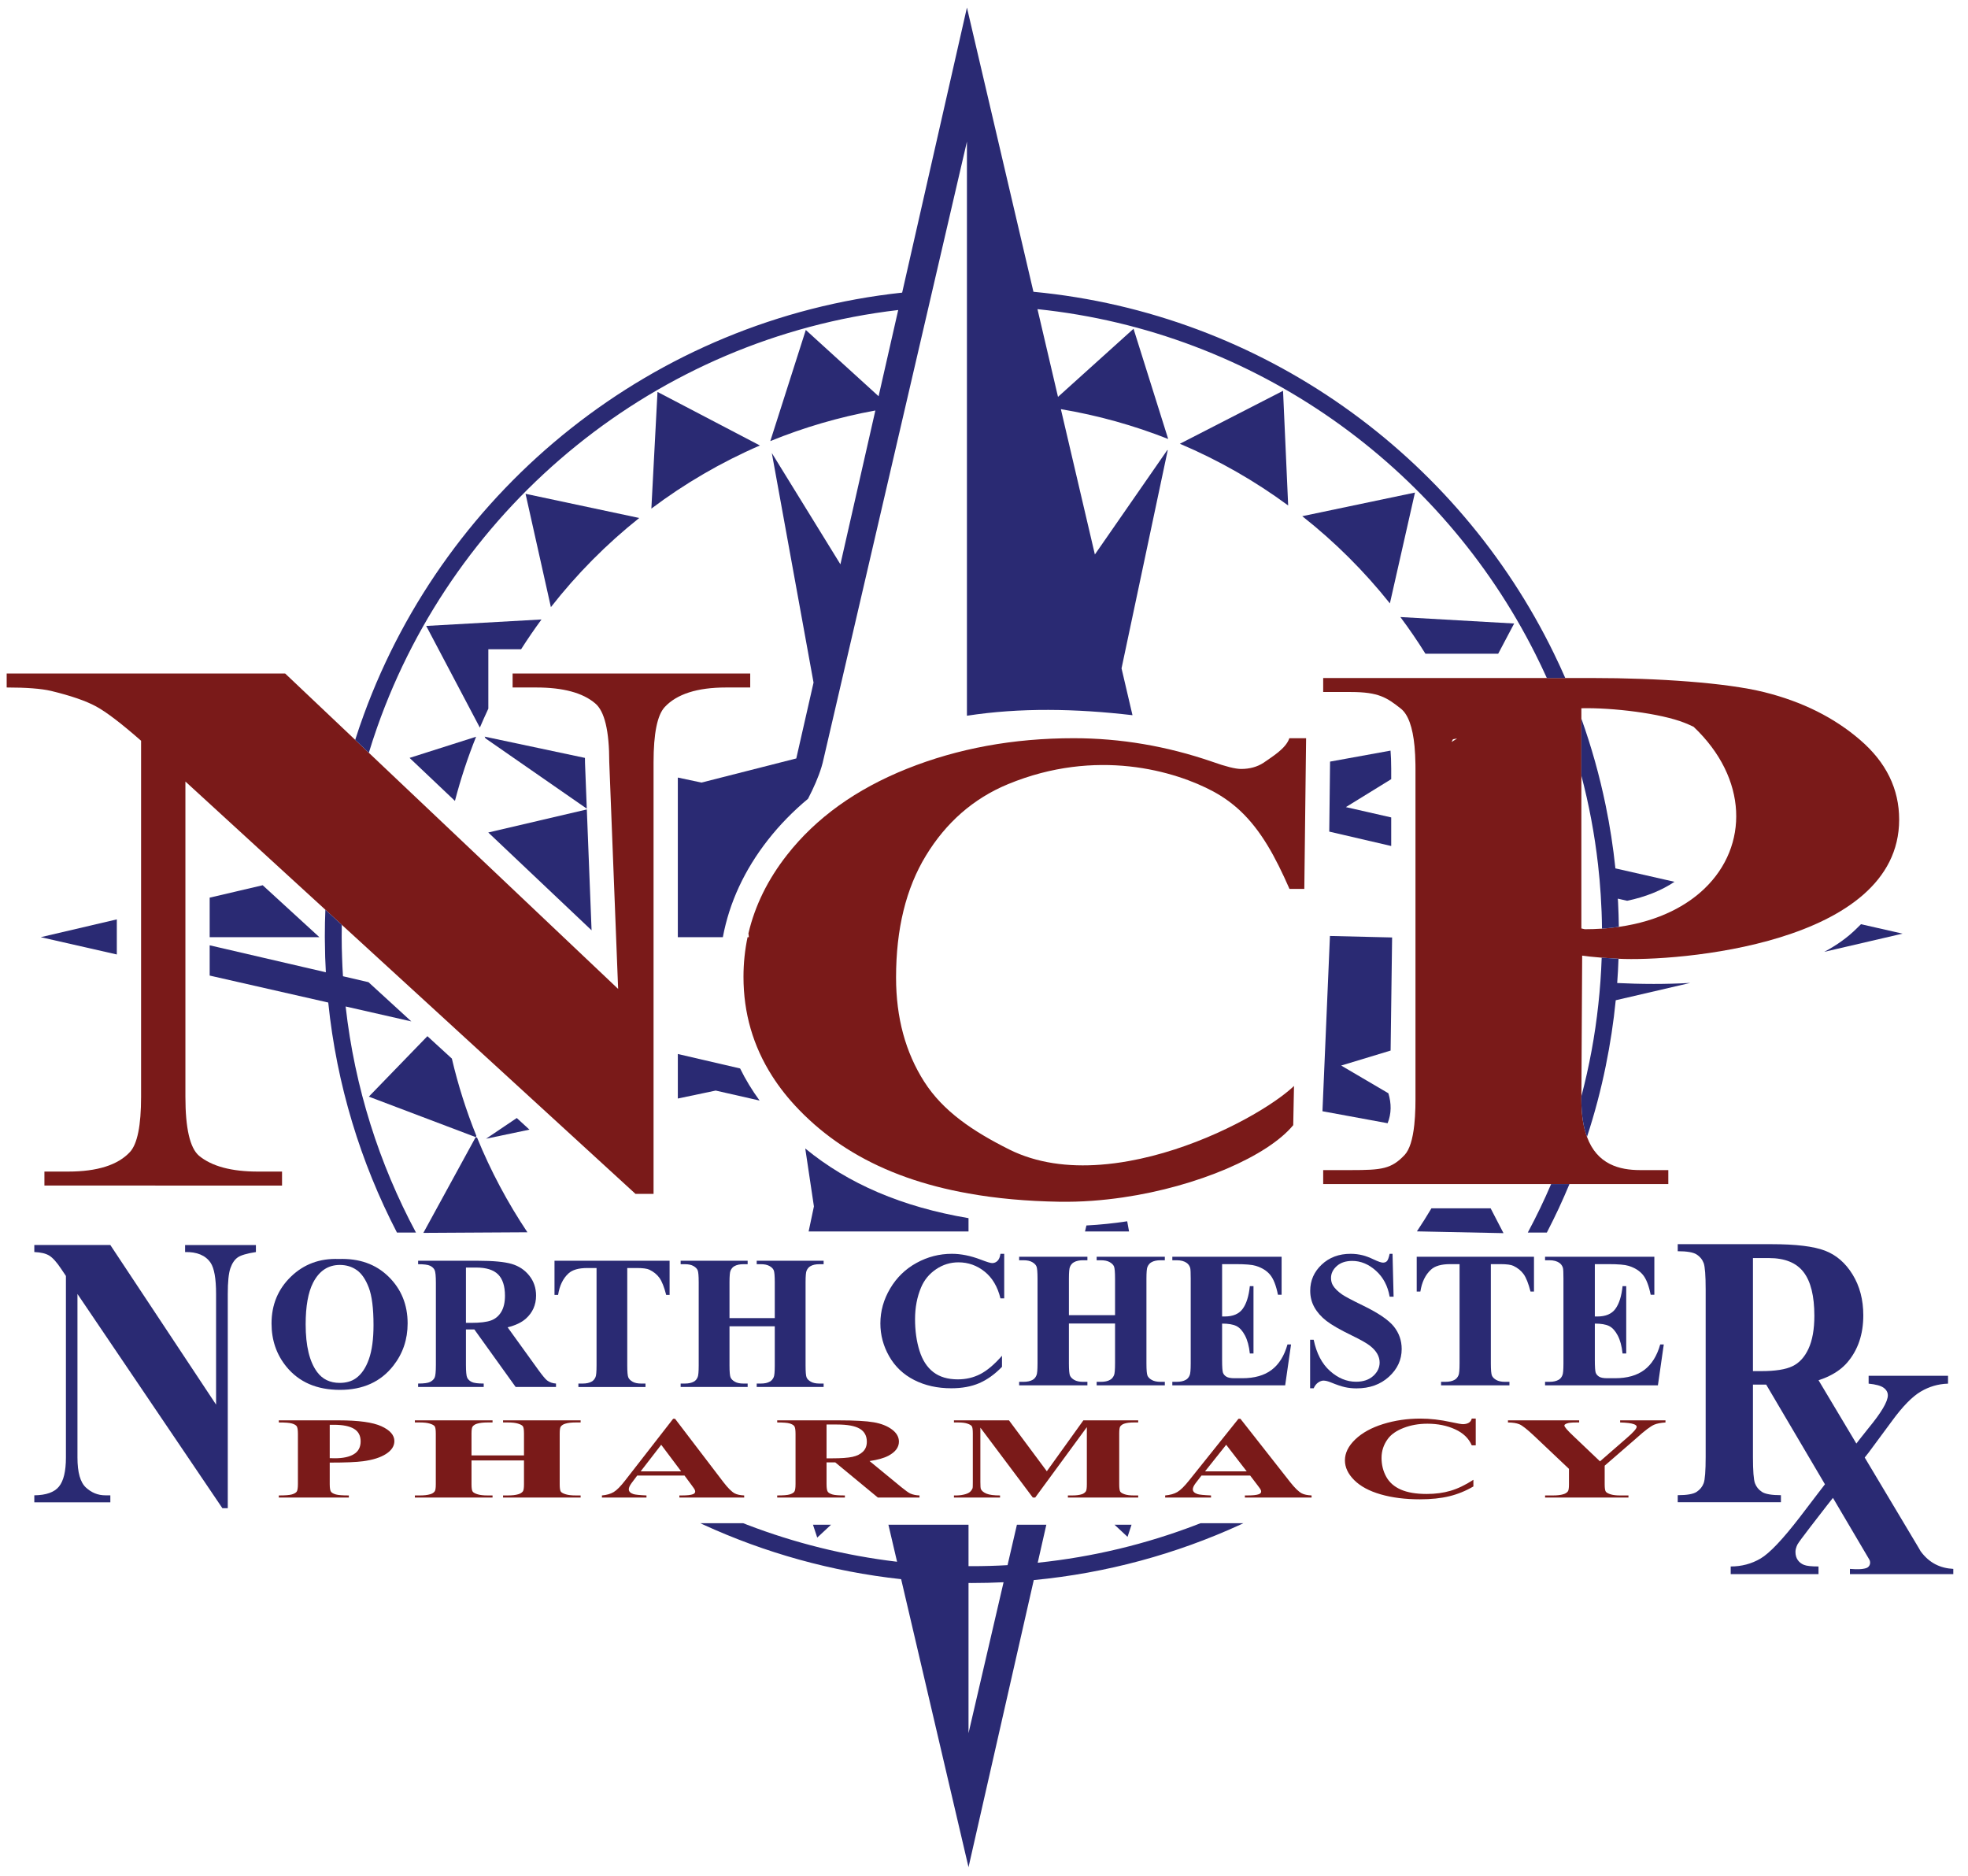 <?xml version="1.0" encoding="UTF-8"?>
<svg id="Layer_10" data-name="Layer 10" xmlns="http://www.w3.org/2000/svg" viewBox="0 0 583.905 556.686">
  <defs>
    <style>
      .cls-1 {
        fill: #7a1a19;
      }

      .cls-1, .cls-2 {
        stroke-width: 0px;
      }

      .cls-2 {
        fill: #2a2a73;
      }
    </style>
  </defs>
  <path class="cls-1" d="M222.59,199.826v4.14h-7.17c-8.56,0-14.63,1.95-18.22,5.83-2.19,2.39-3.29,7.84-3.29,16.36v128.04h-5.37l-22.78-20.87-6.29-5.76-23.26-21.31-4.38-4.02-8.22-7.53-18.19-16.66-4.01-3.67-4.87-4.47-10.11-9.25-31.42-28.79v93.54c0,9.34,1.34,15.16,4.03,17.48,3.78,3.13,9.61,4.7,17.47,4.7h7.17v4.15H13.18v-4.15h7.02c8.67,0,14.79-1.94,18.37-5.82,2.19-2.39,3.29-7.85,3.29-16.36v-105.64c-5.88-5.15-10.33-8.55-13.37-10.19-3.04-1.65-7.49-3.18-13.37-4.6-2.89-.67-7.27-1.01-13.14-1.01v-4.14h82.63l20.78,19.68,4.04,3.83,4.24,4.02,22.8,21.59,30.72,29.1,16.21,15.35-.6-15.35-2.02-51.66-.01-.23c0-9.34-1.39-15.16-4.18-17.48-3.69-3.14-9.51-4.71-17.48-4.71h-7.02v-4.14h70.5Z"/>
  <path class="cls-1" d="M387.52,219.016l-.1,8.25-.21,17.8-.22,18.66h-4.4c-4.23-9.65-8.45-17.35-14.56-23.12-2.36-2.21-5-4.14-8.03-5.78-5.5-2.97-14.24-6.3-24.95-7.45-10.48-1.11-22.86-.15-35.97,5.27-10.38,4.29-18.44,11.49-24.35,21.19-5.92,9.7-8.87,21.76-8.87,36.17,0,11.9,2.79,22.21,8.37,30.94,5.59,8.73,14.34,14.64,25.2,20.08,8.19,4.09,17.58,5.24,27.09,4.52,2.81-.21,5.64-.58,8.45-1.09,18.33-3.29,35.94-12.29,45.15-19.12,1.51-1.12,2.79-2.18,3.81-3.15l-.08,3.94-.15,7.69c-7.55,9.15-28.21,18.17-50.55,21.44-3.01.44-6.06.78-9.11,1-3.26.24-6.52.33-9.75.28-9.63-.16-18.61-.96-26.93-2.46-13.13-2.33-24.62-6.37-34.48-12.29-4.59-2.75-8.82-5.91-12.7-9.49-1.12-1.03-2.19-2.08-3.21-3.14-3.07-3.18-5.7-6.5-7.9-9.96-5.65-8.87-8.48-18.67-8.48-29.38,0-4.02.41-7.94,1.21-11.77h.39c-.06-.38-.1-.74-.13-1.12v-.02c1.93-8.22,5.74-15.98,11.45-23.26,8.61-10.99,20.47-19.51,35.56-25.56,15.1-6.04,31.59-9.07,49.48-9.07,13.91,0,27.63,2.33,41.16,6.99,3.98,1.42,6.82,2.13,8.52,2.13,2.56,0,4.78-.61,6.67-1.84,2.46-1.75,6.61-4.17,7.65-7.28h4.97Z"/>
  <path class="cls-1" d="M551.91,219.536c-7.71-6.65-17.19-11.38-28.44-14.18s-31.51-4.2-51.01-4.2h-79.87v4.15h8.19c8.25,0,10.68,1.64,14.85,4.93,2.16,1.72,3.51,5.44,4.06,11.17.15,1.61.24,3.39.27,5.33.01.43.01.87.01,1.31v98.13c0,.85-.01,1.68-.03,2.47-.05,1.86-.16,3.54-.32,5.06-.47,4.41-1.43,7.39-2.86,8.94-3.96,4.18-6.76,4.5-15.98,4.5h-8.19v4.14h102.4v-4.14h-8.36c-6.12,0-12.76-1.66-15.77-9.85-1.06-2.85-1.67-6.49-1.67-11.12v-.88l.01-.06.14-26.14.09-15.58c1.04.16,3.05.39,5.79.61,1.47.11,3.14.22,4.99.32,16.92.88,83.27-4.093,83.27-41.28,0-9.11-3.85-16.99-11.57-23.63ZM430.67,220.126l.43-.8,1.23-.22-1.66,1.02ZM505.72,263.636c-2.69,2.58-5.93,4.84-9.71,6.69-4.48,2.2-9.73,3.81-15.7,4.66-1.61.24-3.28.41-5,.53-1.65.11-3.35.17-5.1.17-.34-.07-.68-.15-1.02-.23v-65.33c9.18-.22,23.52,1.51,30.59,4.31.93.37,1.84.77,2.71,1.19,16.15,15.28,16.4,35.38,3.23,48.01Z"/>
  <polygon class="cls-2" points="34.66 283.176 34.66 272.766 12.09 278.046 34.66 283.176"/>
  <polygon class="cls-2" points="77.94 262.636 62.21 266.316 62.21 278.046 94.76 278.046 77.94 262.636"/>
  <path class="cls-2" d="M490.65,291.916c-3.89,0-7.57-.11-10.83-.27.18-2.39.31-4.79.39-7.2-1.85-.1-3.52-.21-4.99-.32-.16,4.65-.49,9.27-.99,13.83-1,9.31-2.7,18.43-5.03,27.28l-.01.06v.88c0,4.63.61,8.27,1.67,11.12,2.25-6.87,4.12-13.91,5.58-21.1l.01-.07c1.3-6.34,2.29-12.82,2.94-19.37l22.12-5.14c-3.75.21-7.4.3-10.85.3h-.01Z"/>
  <path class="cls-2" d="M552.15,274.196c-.39.38-.78.76-1.17,1.16-2.77,2.77-6.06,5.1-9.73,7.04l23.24-5.4-12.34-2.8Z"/>
  <path class="cls-2" d="M474.93,265.436c.22,3.34.35,6.7.38,10.08,1.72-.12,3.39-.29,5-.53-.03-2.42-.11-4.84-.23-7.24-.02-.38-.04-.76-.07-1.13l2.75.63h.01c5.44-1.13,10.19-3.04,14.05-5.63l-17.53-3.98c-.66-6.34-1.63-12.6-2.9-18.74-1.81-8.8-4.22-17.38-7.2-25.7v16.9c2.26,8.56,3.92,17.37,4.94,26.36.34,2.97.61,5.97.8,8.98Z"/>
  <path class="cls-2" d="M102.55,298.606l19.49,4.43-12.71-11.64-7.57-1.76c-.12-1.8-.2-3.61-.26-5.42-.08-2.05-.12-4.11-.12-6.17v-.37c0-1.1.01-2.2.03-3.3l-4.87-4.47c-.11,2.58-.16,5.17-.16,7.77v.37c0,.5,0,1,.02,1.5.02,2.99.11,5.96.28,8.91l-34.47-8v8.98l35.18,8c2.5,24.38,9.59,47.43,20.39,68.25h5.64c-10.93-20.4-18.18-43.06-20.87-67.08ZM460.22,351.286c-1.04,2.43-2.13,4.83-3.27,7.2s-2.33,4.71-3.57,7.03c-.03.06-.06.11-.09.17h5.65c.03-.06.06-.11.09-.17,1.2-2.32,2.35-4.66,3.46-7.03,1.1-2.38,2.16-4.78,3.17-7.2h-5.44ZM355.05,452.356c-14.9,5.72-30.72,9.57-47.16,11.28l2.56-11.28h-8.73l-2.78,12h-.01c-3.5.2-7.03.3-10.58.3-.33,0-.66,0-.99-.01v-12.29h-23.77l2.57,10.99c-15.49-1.84-30.41-5.58-44.51-10.99-.38-.15-.77-.3-1.15-.45h-12.73c.32.15.64.3.96.45,18.2,8.33,37.93,13.9,58.64,16.16l19.99,85.45,19.36-85.18c21.66-2.07,42.29-7.75,61.26-16.43.32-.15.64-.29.95-.45h-12.72c-.39.15-.77.3-1.16.45ZM287.36,514.206v-44.56c.33.01.66.01.99.01,3.16,0,6.29-.08,9.41-.23l-10.4,44.78Z"/>
  <path class="cls-2" d="M412.77,228.046c0-2.11-.08-3.88-.2-5.35l-17.94,3.26-.24,20.77,18.38,4.27v-8.48l-13.45-3.06,13.45-8.29v-3.12Z"/>
  <path class="cls-2" d="M322.34,363.576l-.42,1.78h13.07l-.55-3.02c-4.03.61-8.09,1.03-12.1,1.24Z"/>
  <path class="cls-2" d="M287.36,361.406c-19.67-3.32-35.67-10.16-48.44-20.67l2.57,17.19-1.57,7.43h47.44v-3.95Z"/>
  <path class="cls-2" d="M225.37,326.516c-2.24-3.06-4.17-6.24-5.78-9.52l-18.48-4.29v13.21l11.24-2.36,13.02,2.96Z"/>
  <polygon class="cls-2" points="153.33 331.696 144.2 337.846 157.09 335.146 153.33 331.696"/>
  <path class="cls-2" d="M195.08,116.276l-1.82,34.62c9.9-7.45,20.7-13.75,32.2-18.73l-30.38-15.89Z"/>
  <path class="cls-2" d="M382.2,149.966l-1.52-34.02-30.61,15.71c11.47,4.86,22.24,11.02,32.13,18.31Z"/>
  <path class="cls-2" d="M386.38,153.146c9.63,7.59,18.36,16.28,26,25.87l7.44-32.88-33.44,7.01Z"/>
  <path class="cls-2" d="M415.49,183.066c2.63,3.52,5.11,7.15,7.44,10.89h21.58l4.74-8.97-33.76-1.92Z"/>
  <path class="cls-2" d="M424.71,358.486c-1.38,2.32-2.82,4.6-4.31,6.84l25.69.53-3.82-7.37h-17.56Z"/>
  <polygon class="cls-2" points="335.73 452.356 330.67 452.356 334.54 455.956 335.73 452.356"/>
  <polygon class="cls-2" points="246.58 452.356 241.21 452.356 242.47 456.176 246.58 452.356"/>
  <path class="cls-2" d="M156.48,365.596c-5.87-8.77-10.88-18.17-14.93-28.07v-.01l-.41-.15-15.53,28.41,30.87-.18Z"/>
  <path class="cls-2" d="M141.34,336.996c-2.98-7.38-5.42-15.04-7.27-22.93l-7.26-6.65-17.38,17.94,31.71,12.01.2-.36v-.01Z"/>
  <path class="cls-2" d="M134.98,237.616c1.7-6.52,3.8-12.88,6.28-19.04l-19.74,6.28,13.46,12.76Z"/>
  <polygon class="cls-2" points="174.11 240.146 144.87 246.986 175.52 276.006 174.11 240.146"/>
  <path class="cls-2" d="M142.37,215.866c.81-1.89,1.65-3.76,2.52-5.62v-17.62h9.72c1.92-3.02,3.94-5.96,6.05-8.84l-34.2,1.92,15.91,30.16Z"/>
  <path class="cls-2" d="M173.55,224.856l-29.76-6.31.27.52.01.01,30.03,20.84-.53-13.62v-.14c0-.45,0-.89-.02-1.3Z"/>
  <path class="cls-2" d="M189.66,153.676l-33.73-7.17,7.52,33.62c7.67-9.81,16.47-18.69,26.21-26.45Z"/>
  <path class="cls-2" d="M394.594,277.686l18.444.444-.444,33.556-14.667,4.444,14,8.222c.933,3.056.929,6.025-.222,8.889l-19.333-3.556,2.222-52Z"/>
  <path class="cls-2" d="M32.737,369.379l31.372,47.347v-32.823c0-4.576-.547-7.672-1.64-9.287-1.5-2.176-4.018-3.227-7.55-3.153v-2.085h21.008v2.085c-2.689.413-4.494.947-5.416,1.605-.923.655-1.642,1.726-2.158,3.206-.516,1.484-.773,4.026-.773,7.628v63.561h-1.594l-43.004-63.561v48.529c0,4.392.836,7.356,2.51,8.894,1.671,1.541,3.587,2.31,5.745,2.31h1.5v2.082H10.181v-2.082c3.5-.037,5.939-.903,7.315-2.592,1.375-1.689,2.063-4.559,2.063-8.612v-53.874l-1.359-2.028c-1.345-2.028-2.533-3.357-3.565-3.999-1.031-.638-2.517-.994-4.454-1.068v-2.085h22.556Z"/>
  <path class="cls-2" d="M100.503,373.52c6.056-.221,10.978,1.519,14.763,5.22s5.678,8.332,5.678,13.892c0,4.751-1.412,8.931-4.234,12.538-3.739,4.788-9.019,7.182-15.842,7.182-6.842,0-12.132-2.283-15.871-6.851-2.953-3.607-4.43-7.888-4.43-12.842,0-5.561,1.921-10.196,5.762-13.907,3.841-3.709,8.566-5.454,14.174-5.233ZM100.839,375.288c-3.477,0-6.122,1.749-7.935,5.248-1.477,2.873-2.215,6.997-2.215,12.374,0,6.389,1.14,11.112,3.421,14.168,1.589,2.136,3.814,3.204,6.673,3.204,1.926,0,3.533-.46,4.823-1.38,1.645-1.178,2.926-3.06,3.842-5.648.916-2.586,1.374-5.961,1.374-10.122,0-4.953-.467-8.659-1.402-11.117s-2.126-4.194-3.575-5.207c-1.448-1.011-3.117-1.519-5.005-1.519Z"/>
  <path class="cls-2" d="M138.244,394.428v10.494c0,2.026.126,3.301.379,3.826.252.524.696.944,1.331,1.257s1.823.469,3.561.469v1.021h-19.459v-1.021c1.757,0,2.949-.161,3.575-.484.626-.321,1.065-.741,1.318-1.257s.379-1.786.379-3.812v-24.304c0-2.024-.126-3.301-.379-3.825-.253-.525-.696-.944-1.332-1.257s-1.823-.469-3.561-.469v-1.023h17.665c4.599,0,7.963.315,10.095.941,2.13.626,3.869,1.781,5.215,3.466s2.019,3.66,2.019,5.923c0,2.762-1.01,5.045-3.028,6.851-1.29,1.142-3.094,1.998-5.411,2.568l9.141,12.677c1.196,1.639,2.047,2.662,2.552,3.067.766.57,1.654.883,2.663.939v1.021h-11.972l-12.253-17.068h-2.495ZM138.244,376.06v16.406h1.598c2.599,0,4.543-.234,5.833-.703,1.289-.469,2.304-1.316,3.042-2.542.738-1.224,1.108-2.822,1.108-4.792,0-2.855-.678-4.961-2.033-6.325-1.355-1.362-3.538-2.044-6.547-2.044h-3Z"/>
  <path class="cls-2" d="M198.668,374.044v10.137h-1.009c-.599-2.337-1.262-4.019-1.991-5.04s-1.73-1.837-3.001-2.444c-.71-.331-1.953-.497-3.729-.497h-2.832v28.89c0,1.916.108,3.112.323,3.591s.635.898,1.262,1.257,1.482.539,2.565.539h1.262v1.021h-19.907v-1.021h1.262c1.103,0,1.991-.194,2.664-.581.486-.257.869-.698,1.15-1.324.205-.443.309-1.603.309-3.481v-28.89h-2.748c-2.561,0-4.421.535-5.579,1.603-1.626,1.491-2.655,3.617-3.084,6.38h-1.065v-10.137h34.152Z"/>
  <path class="cls-2" d="M216.444,393.489v11.6c0,1.916.108,3.112.323,3.591s.635.898,1.262,1.257,1.472.539,2.538.539h1.262v1.021h-19.88v-1.021h1.262c1.103,0,1.991-.194,2.664-.581.486-.257.86-.698,1.121-1.324.206-.443.309-1.603.309-3.481v-24.637c0-1.914-.103-3.11-.309-3.589s-.621-.898-1.248-1.257-1.472-.539-2.538-.539h-1.262v-1.023h19.88v1.023h-1.262c-1.103,0-1.991.193-2.664.58-.486.259-.869.7-1.15,1.326-.206.441-.309,1.601-.309,3.479v10.606h13.432v-10.606c0-1.914-.104-3.11-.309-3.589-.207-.479-.627-.898-1.262-1.257-.636-.359-1.487-.539-2.552-.539h-1.234v-1.023h19.852v1.023h-1.234c-1.121,0-2.009.193-2.663.58-.487.259-.87.7-1.15,1.326-.207.441-.309,1.601-.309,3.479v24.637c0,1.916.102,3.112.309,3.591.205.479.626.898,1.262,1.257s1.486.539,2.551.539h1.234v1.021h-19.852v-1.021h1.234c1.121,0,2.009-.194,2.664-.581.486-.257.869-.698,1.15-1.324.205-.443.309-1.603.309-3.481v-11.6h-13.432Z"/>
  <path class="cls-2" d="M297.948,371.983v13.223h-1.114c-.838-3.45-2.4-6.095-4.686-7.934-2.285-1.837-4.876-2.757-7.77-2.757-2.419,0-4.638.685-6.657,2.054s-3.495,3.16-4.428,5.373c-1.199,2.833-1.799,5.984-1.799,9.454,0,3.415.438,6.524,1.314,9.328s2.247,4.923,4.114,6.358,4.286,2.153,7.257,2.153c2.438,0,4.671-.525,6.699-1.576s4.166-2.861,6.414-5.43v3.291c-2.172,2.233-4.433,3.851-6.786,4.855s-5.1,1.505-8.242,1.505c-4.133,0-7.804-.816-11.013-2.448-3.21-1.631-5.686-3.977-7.428-7.034-1.743-3.057-2.615-6.311-2.615-9.763,0-3.64.967-7.09,2.9-10.353s4.542-5.798,7.828-7.598c3.285-1.801,6.775-2.7,10.47-2.7,2.724,0,5.6.581,8.628,1.743,1.752.676,2.866,1.014,3.342,1.014.609,0,1.138-.22,1.585-.661s.738-1.139.872-2.096h1.114Z"/>
  <path class="cls-2" d="M317.146,392.663v11.817c0,1.952.11,3.17.329,3.658s.647.915,1.286,1.28,1.5.549,2.586.549h1.286v1.04h-20.255v-1.04h1.286c1.124,0,2.028-.198,2.714-.592.495-.262.876-.711,1.142-1.349.21-.451.314-1.633.314-3.546v-25.098c0-1.95-.105-3.168-.314-3.656s-.633-.915-1.271-1.28-1.5-.549-2.586-.549h-1.286v-1.042h20.255v1.042h-1.286c-1.124,0-2.028.196-2.714.591-.495.263-.885.713-1.171,1.351-.21.45-.314,1.631-.314,3.544v10.805h13.685v-10.805c0-1.95-.106-3.168-.314-3.656-.21-.488-.639-.915-1.286-1.28-.648-.366-1.515-.549-2.6-.549h-1.257v-1.042h20.227v1.042h-1.257c-1.142,0-2.047.196-2.713.591-.496.263-.886.713-1.171,1.351-.21.45-.314,1.631-.314,3.544v25.098c0,1.952.104,3.17.314,3.658.209.488.638.915,1.286,1.28s1.514.549,2.599.549h1.257v1.04h-20.227v-1.04h1.257c1.142,0,2.047-.198,2.714-.592.495-.262.885-.711,1.171-1.349.209-.451.314-1.633.314-3.546v-11.817h-13.685Z"/>
  <path class="cls-2" d="M362.598,375.049v15.532h.772c2.457,0,4.237-.76,5.342-2.279,1.104-1.52,1.809-3.76,2.114-6.726h1.086v19.977h-1.086c-.228-2.175-.71-3.957-1.442-5.346-.733-1.388-1.585-2.321-2.557-2.799-.972-.478-2.381-.718-4.229-.718v10.749c0,2.101.09,3.385.272,3.854.181.468.519.852,1.014,1.153.496.3,1.295.45,2.4.45h2.315c3.618,0,6.518-.824,8.699-2.475s3.747-4.165,4.699-7.541h1.057l-1.742,12.127h-33.483v-1.04h1.286c1.124,0,2.028-.198,2.714-.592.495-.262.876-.711,1.142-1.349.21-.451.314-1.633.314-3.546v-25.098c0-1.725-.048-2.784-.143-3.178-.19-.656-.543-1.163-1.056-1.52-.724-.524-1.714-.787-2.971-.787h-1.286v-1.042h32.426v11.283h-1.086c-.552-2.757-1.328-4.735-2.328-5.937-.999-1.2-2.413-2.082-4.242-2.645-1.067-.337-3.067-.507-6-.507h-4Z"/>
  <path class="cls-2" d="M413.165,371.983l.314,12.718h-1.171c-.552-3.19-1.909-5.754-4.07-7.695-2.162-1.941-4.5-2.913-7.014-2.913-1.942,0-3.481.512-4.614,1.534s-1.7,2.2-1.7,3.531c0,.844.199,1.596.6,2.252.552.881,1.438,1.754,2.657,2.616.895.619,2.961,1.717,6.199,3.292,4.532,2.195,7.589,4.267,9.17,6.217,1.562,1.952,2.343,4.183,2.343,6.697,0,3.19-1.262,5.932-3.785,8.231-2.524,2.297-5.728,3.447-9.614,3.447-1.219,0-2.371-.122-3.456-.366-1.086-.245-2.448-.705-4.086-1.379-.914-.374-1.666-.562-2.257-.562-.496,0-1.019.188-1.571.562-.553.376-1.0.946-1.343,1.717h-1.056v-14.406h1.056c.838,4.051,2.453,7.142,4.843,9.271,2.39,2.129,4.966,3.193,7.728,3.193,2.132,0,3.833-.572,5.1-1.717,1.266-1.144,1.9-2.475,1.9-3.995,0-.899-.243-1.772-.728-2.616s-1.224-1.646-2.214-2.406c-.991-.76-2.743-1.749-5.257-2.968-3.524-1.707-6.056-3.16-7.599-4.361-1.543-1.2-2.729-2.541-3.557-4.024-.829-1.48-1.243-3.113-1.243-4.895,0-3.039,1.133-5.628,3.4-7.766,2.266-2.138,5.123-3.207,8.57-3.207,1.257,0,2.476.149,3.657.45.895.225,1.985.643,3.271,1.252s2.186.915,2.7.915c.496,0,.886-.149,1.171-.45.286-.3.553-1.022.8-2.166h.857Z"/>
  <path class="cls-2" d="M455.133,372.854v10.327h-1.028c-.61-2.381-1.286-4.094-2.028-5.135s-1.763-1.871-3.058-2.49c-.723-.337-1.99-.507-3.8-.507h-2.885v29.431c0,1.952.11,3.17.329,3.658s.647.915,1.286,1.28,1.51.549,2.614.549h1.286v1.04h-20.283v-1.04h1.286c1.124,0,2.028-.198,2.714-.592.495-.262.885-.711,1.171-1.349.209-.451.314-1.633.314-3.546v-29.431h-2.8c-2.609,0-4.504.545-5.685,1.633-1.657,1.519-2.705,3.685-3.143,6.499h-1.085v-10.327h34.796Z"/>
  <path class="cls-2" d="M473.187,375.049v15.532h.772c2.457,0,4.237-.76,5.343-2.279,1.104-1.52,1.808-3.76,2.113-6.726h1.087v19.977h-1.087c-.228-2.175-.709-3.957-1.441-5.346-.734-1.388-1.586-2.321-2.557-2.799s-2.38-.718-4.229-.718v10.749c0,2.101.09,3.385.273,3.854.181.468.518.852,1.014,1.153s1.295.45,2.399.45h2.316c3.617,0,6.517-.824,8.698-2.475s3.747-4.165,4.699-7.541h1.058l-1.743,12.127h-33.482v-1.04h1.286c1.124,0,2.028-.198,2.714-.592.495-.262.876-.711,1.142-1.349.21-.451.314-1.633.314-3.546v-25.098c0-1.725-.048-2.784-.143-3.178-.19-.656-.543-1.163-1.056-1.52-.724-.524-1.714-.787-2.971-.787h-1.286v-1.042h32.426v11.283h-1.087c-.552-2.757-1.327-4.735-2.327-5.937-1-1.2-2.414-2.082-4.243-2.645-1.067-.337-3.067-.507-5.999-.507h-4.001Z"/>
  <path class="cls-1" d="M97.831,433.928v6.35c0,1.239.137,2.019.408,2.34.272.32.754.577,1.448.769.693.191,1.964.287,3.815.287v.625h-20.781v-.625c1.889,0,3.171-.099,3.846-.296.673-.196,1.146-.453,1.417-.769s.407-1.092.407-2.331v-14.863c0-1.238-.135-2.019-.407-2.339-.272-.321-.75-.577-1.434-.769s-1.961-.287-3.83-.287v-.626h17.824c5.871,0,10.084.586,12.638,1.757,2.552,1.171,3.83,2.635,3.83,4.392,0,1.486-.824,2.759-2.473,3.817-1.648,1.059-3.919,1.78-6.815,2.162-1.95.271-5.247.406-9.893.406ZM97.831,422.712v9.898c.664.023,1.167.034,1.509.034,2.452,0,4.342-.409,5.67-1.225s1.991-2.08,1.991-3.792c0-1.7-.664-2.944-1.991-3.733-1.327-.788-3.308-1.183-5.941-1.183h-1.238Z"/>
  <path class="cls-1" d="M139.898,433.286v7.093c0,1.171.124,1.903.374,2.196.248.293.735.549,1.462.769.725.22,1.706.329,2.943.329h1.462v.625h-23.046v-.625h1.464c1.278,0,2.307-.119,3.086-.356.564-.157.996-.427,1.301-.81.238-.271.359-.98.359-2.128v-15.066c0-1.17-.12-1.902-.359-2.195s-.721-.549-1.446-.769c-.727-.22-1.706-.329-2.941-.329h-1.464v-.626h23.046v.626h-1.462c-1.279,0-2.309.118-3.088.355-.564.158-1.008.428-1.334.811-.238.27-.357.979-.357,2.127v6.486h15.569v-6.486c0-1.17-.118-1.902-.357-2.195s-.727-.549-1.464-.769-1.721-.329-2.958-.329h-1.429v-.626h23.013v.626h-1.431c-1.299,0-2.33.118-3.088.355-.562.158-1.006.428-1.332.811-.238.27-.359.979-.359,2.127v15.066c0,1.171.12,1.903.359,2.196s.725.549,1.462.769,1.723.329,2.958.329h1.431v.625h-23.013v-.625h1.429c1.301,0,2.33-.119,3.088-.356.564-.157,1.008-.427,1.334-.81.238-.271.357-.98.357-2.128v-7.093h-15.569Z"/>
  <path class="cls-1" d="M203.097,437.779h-14.04l-1.671,2.229c-.547.743-.82,1.357-.82,1.841,0,.642.449,1.114,1.348,1.418.528.18,1.827.315,3.898.406v.625h-13.219v-.625c1.426-.124,2.599-.464,3.517-1.022.919-.557,2.052-1.708,3.4-3.454l14.217-18.275h.556l14.332,18.781c1.369,1.78,2.493,2.9,3.372,3.361.662.35,1.601.552,2.813.608v.625h-19.226v-.625h.792c1.543,0,2.627-.124,3.253-.372.43-.18.645-.439.645-.778,0-.202-.059-.41-.177-.625-.038-.102-.332-.524-.879-1.267l-2.11-2.854ZM202.101,436.529l-5.921-7.887-6.097,7.887h12.018Z"/>
  <path class="cls-1" d="M245.236,433.86v6.418c0,1.239.131,2.019.392,2.34.261.32.718.577,1.374.769s1.881.287,3.676.287v.625h-20.084v-.625c1.814,0,3.043-.099,3.69-.296.645-.196,1.099-.453,1.36-.769s.39-1.092.39-2.331v-14.863c0-1.238-.129-2.019-.39-2.339-.261-.321-.72-.577-1.374-.769-.658-.191-1.881-.287-3.676-.287v-.626h18.232c4.744,0,8.219.192,10.417.575s3.994,1.089,5.383,2.119c1.388,1.03,2.083,2.238,2.083,3.622,0,1.689-1.042,3.085-3.126,4.189-1.331.698-3.193,1.222-5.585,1.57l9.434,7.752c1.234,1.002,2.112,1.628,2.634,1.876.79.349,1.707.54,2.749.574v.625h-12.357l-12.646-10.438h-2.577ZM245.236,422.628v10.033h1.65c2.682,0,4.688-.143,6.02-.43,1.331-.287,2.377-.805,3.139-1.554.761-.748,1.143-1.726,1.143-2.93,0-1.746-.699-3.034-2.097-3.868-1.4-.833-3.652-1.25-6.757-1.25h-3.098Z"/>
  <path class="cls-1" d="M310.593,436.494l10.844-15.1h16.268v.626h-1.297c-1.179,0-2.121.118-2.83.355-.49.158-.884.422-1.178.794-.216.27-.325.974-.325,2.111v15.1c0,1.171.109,1.903.325,2.196s.657.549,1.325.769,1.562.329,2.682.329h1.297v.625h-20.864v-.625h1.295c1.179,0,2.123-.119,2.83-.356.49-.157.884-.427,1.179-.81.216-.271.323-.98.323-2.128v-16.974l-15.324,20.893h-.707l-15.56-20.74v16.13c0,1.125.047,1.818.146,2.077.257.563.812,1.021,1.666,1.376.854.356,2.195.533,4.023.533v.625h-13.675v-.625h.413c.884.011,1.71-.071,2.476-.246.766-.174,1.345-.408,1.738-.7.392-.293.698-.704.914-1.233.039-.124.058-.698.058-1.724v-14.491c0-1.159-.107-1.884-.323-2.171s-.659-.54-1.327-.76-1.561-.329-2.682-.329h-1.267v-.626h16.328l11.227,15.1Z"/>
  <path class="cls-1" d="M370.927,437.779h-14.452l-1.72,2.229c-.563.743-.844,1.357-.844,1.841,0,.642.462,1.114,1.387,1.418.543.18,1.88.315,4.012.406v.625h-13.606v-.625c1.468-.124,2.676-.464,3.62-1.022.946-.557,2.112-1.708,3.5-3.454l14.633-18.275h.572l14.752,18.781c1.409,1.78,2.566,2.9,3.471,3.361.682.35,1.648.552,2.895.608v.625h-19.79v-.625h.815c1.589,0,2.704-.124,3.348-.372.443-.18.664-.439.664-.778,0-.202-.061-.41-.182-.625-.04-.102-.342-.524-.905-1.267l-2.172-2.854ZM369.901,436.529l-6.094-7.887-6.276,7.887h12.37Z"/>
  <path class="cls-1" d="M437.849,420.872v7.938h-1.177c-.886-2.071-2.534-3.659-4.95-4.763-2.414-1.103-5.151-1.655-8.209-1.655-2.554,0-4.899.411-7.03,1.233-2.133.822-3.693,1.897-4.678,3.225-1.267,1.7-1.902,3.592-1.902,5.675,0,2.05.463,3.916,1.39,5.6.925,1.683,2.374,2.955,4.345,3.817,1.973.861,4.527,1.292,7.666,1.292,2.576,0,4.935-.315,7.077-.946,2.144-.631,4.401-1.717,6.775-3.26v1.975c-2.293,1.341-4.683,2.312-7.167,2.914-2.486.602-5.387.904-8.706.904-4.367,0-8.245-.49-11.635-1.47-3.391-.979-6.006-2.387-7.848-4.223-1.839-1.835-2.761-3.788-2.761-5.861,0-2.185,1.021-4.256,3.063-6.215,2.041-1.959,4.799-3.48,8.269-4.561,3.472-1.081,7.158-1.621,11.062-1.621,2.876,0,5.914.349,9.113,1.047,1.852.406,3.029.608,3.531.608.644,0,1.202-.132,1.676-.397.472-.265.779-.684.92-1.258h1.177Z"/>
  <path class="cls-1" d="M494.149,421.395v.626c-1.452.101-2.567.32-3.348.659-1.084.472-2.795,1.762-5.135,3.868l-9.557,8.292v5.54c0,1.183.12,1.917.359,2.204s.71.541,1.413.761,1.642.329,2.813.329h2.47v.625h-24.736v-.625h2.307c1.301,0,2.33-.119,3.088-.356.564-.157,1.008-.427,1.334-.81.238-.271.357-.98.357-2.128v-4.594l-10.369-9.813c-2.059-1.936-3.509-3.076-4.354-3.42s-1.973-.521-3.381-.532v-.626h21.128v.626h-.944c-1.278,0-2.171.096-2.681.287s-.764.394-.764.608c0,.405.867,1.424,2.6,3.056l7.964,7.584,7.933-6.908c1.972-1.689,2.956-2.809,2.956-3.361,0-.303-.281-.557-.845-.76-.737-.281-2.09-.45-4.061-.507v-.626h13.456Z"/>
  <path class="cls-2" d="M569.832,460.206c-.155-.271-.308-.54-.471-.83l-16.1-26.95,1.16-1.47,6.98-9.44c3.13-4.28,5.95-7.16,8.47-8.65,2.51-1.49,5.22-2.28,8.11-2.36v-2.33h-23.56v2.33c2.14.21,3.62.62,4.45,1.22.83.61,1.25,1.36,1.25,2.24,0,1.85-1.9,5.08-5.7,9.69l-2.7,3.4-.94,1.22-11.22-18.78c1.17-.38,2.26-.81,3.27-1.32,2.12-1.04,3.87-2.35,5.24-3.93,3.18-3.69,4.77-8.36,4.77-14.01,0-4.62-1.06-8.66-3.18-12.11-2.11-3.44-4.85-5.8-8.2-7.08-3.36-1.28-8.65-1.92-15.89-1.92h-27.79v2.09c2.73,0,4.6.32,5.6.96s1.7,1.49,2.1,2.57c.39,1.07.59,3.68.59,7.82v49.68c0,4.14-.2,6.74-.59,7.79-.4,1.06-1.09,1.92-2.08,2.57-.98.66-2.86.99-5.62.99v2.09h30.62v-2.09c-2.74,0-4.61-.32-5.61-.96-1-.64-1.69-1.5-2.09-2.57s-.6-3.68-.6-7.82v-21.45h3.93l17.43,29.57-1.91,2.48-5.48,7.18c-5.13,6.67-9.03,10.79-11.71,12.36-2.68,1.58-5.64,2.36-8.86,2.36v2.27h26.05v-2.27c-2.09,0-3.53-.15-4.31-.47-.78-.31-1.4-.8-1.85-1.45-.45-.65-.68-1.45-.68-2.42,0-.63.19-1.34.57-2.14.29-.54,1.54-2.26,3.78-5.16l4.91-6.35,1.86-2.36,10.788,18.292c.542.92.166,2.157-.84,2.517-1.222.437-2.994.408-4.907.259v1.552h8.299l22.368.003v-1.556c-3.755-.191-7.086-1.655-9.707-5.258ZM536.58,400.146c-1.16,2.51-2.76,4.24-4.79,5.2-2.02.96-5.08,1.44-9.17,1.44h-2.52v-33.54h4.72c4.74,0,8.17,1.39,10.31,4.18,2.13,2.78,3.19,7.09,3.19,12.93,0,4.02-.58,7.29-1.74,9.79Z"/>
  <path class="cls-2" d="M461.09,193.956c-28.62-58.82-86.43-100.93-154.47-107.39L286.89,2.246l-19.22,84.57c-73.74,7.93-135.12,57.8-159.72,125.2-.91,2.47-1.76,4.97-2.56,7.49l4.04,3.83c.78-2.55,1.6-5.07,2.48-7.57,23.29-66.15,82.79-115.4,154.59-123.79l-5.82,25.58-21.6-19.66-10.53,32.97c9.93-4.05,20.36-7.12,31.17-9.08l-10.37,45.63-20.35-33.01,12.38,68.1-5.12,22.51-28.13,7.16-7.02-1.49v47.36h13.36c1.92-10.27,6.4-19.94,13.37-28.85,3.47-4.43,7.45-8.51,11.9-12.21,1.68-3.25,3.09-6.42,4.01-9.46.13-.42.25-.85.35-1.27l.35-1.5,31.03-133.61,1.18-5.09,10.23-44.05v170.34c15.84-2.44,32.3-2.12,49.12-.16l-3.25-13.9,13.72-64.79-.19.1-21.44,30.91-10.09-43.12c11.04,1.85,21.7,4.85,31.84,8.85l-10.28-32.7-22.41,20.21-6.09-26.03c64.7,6.72,119.7,46.57,147.69,102.24,1.2,2.37,2.34,4.77,3.44,7.2h5.47c-1.06-2.43-2.17-4.83-3.33-7.2Z"/>
</svg>